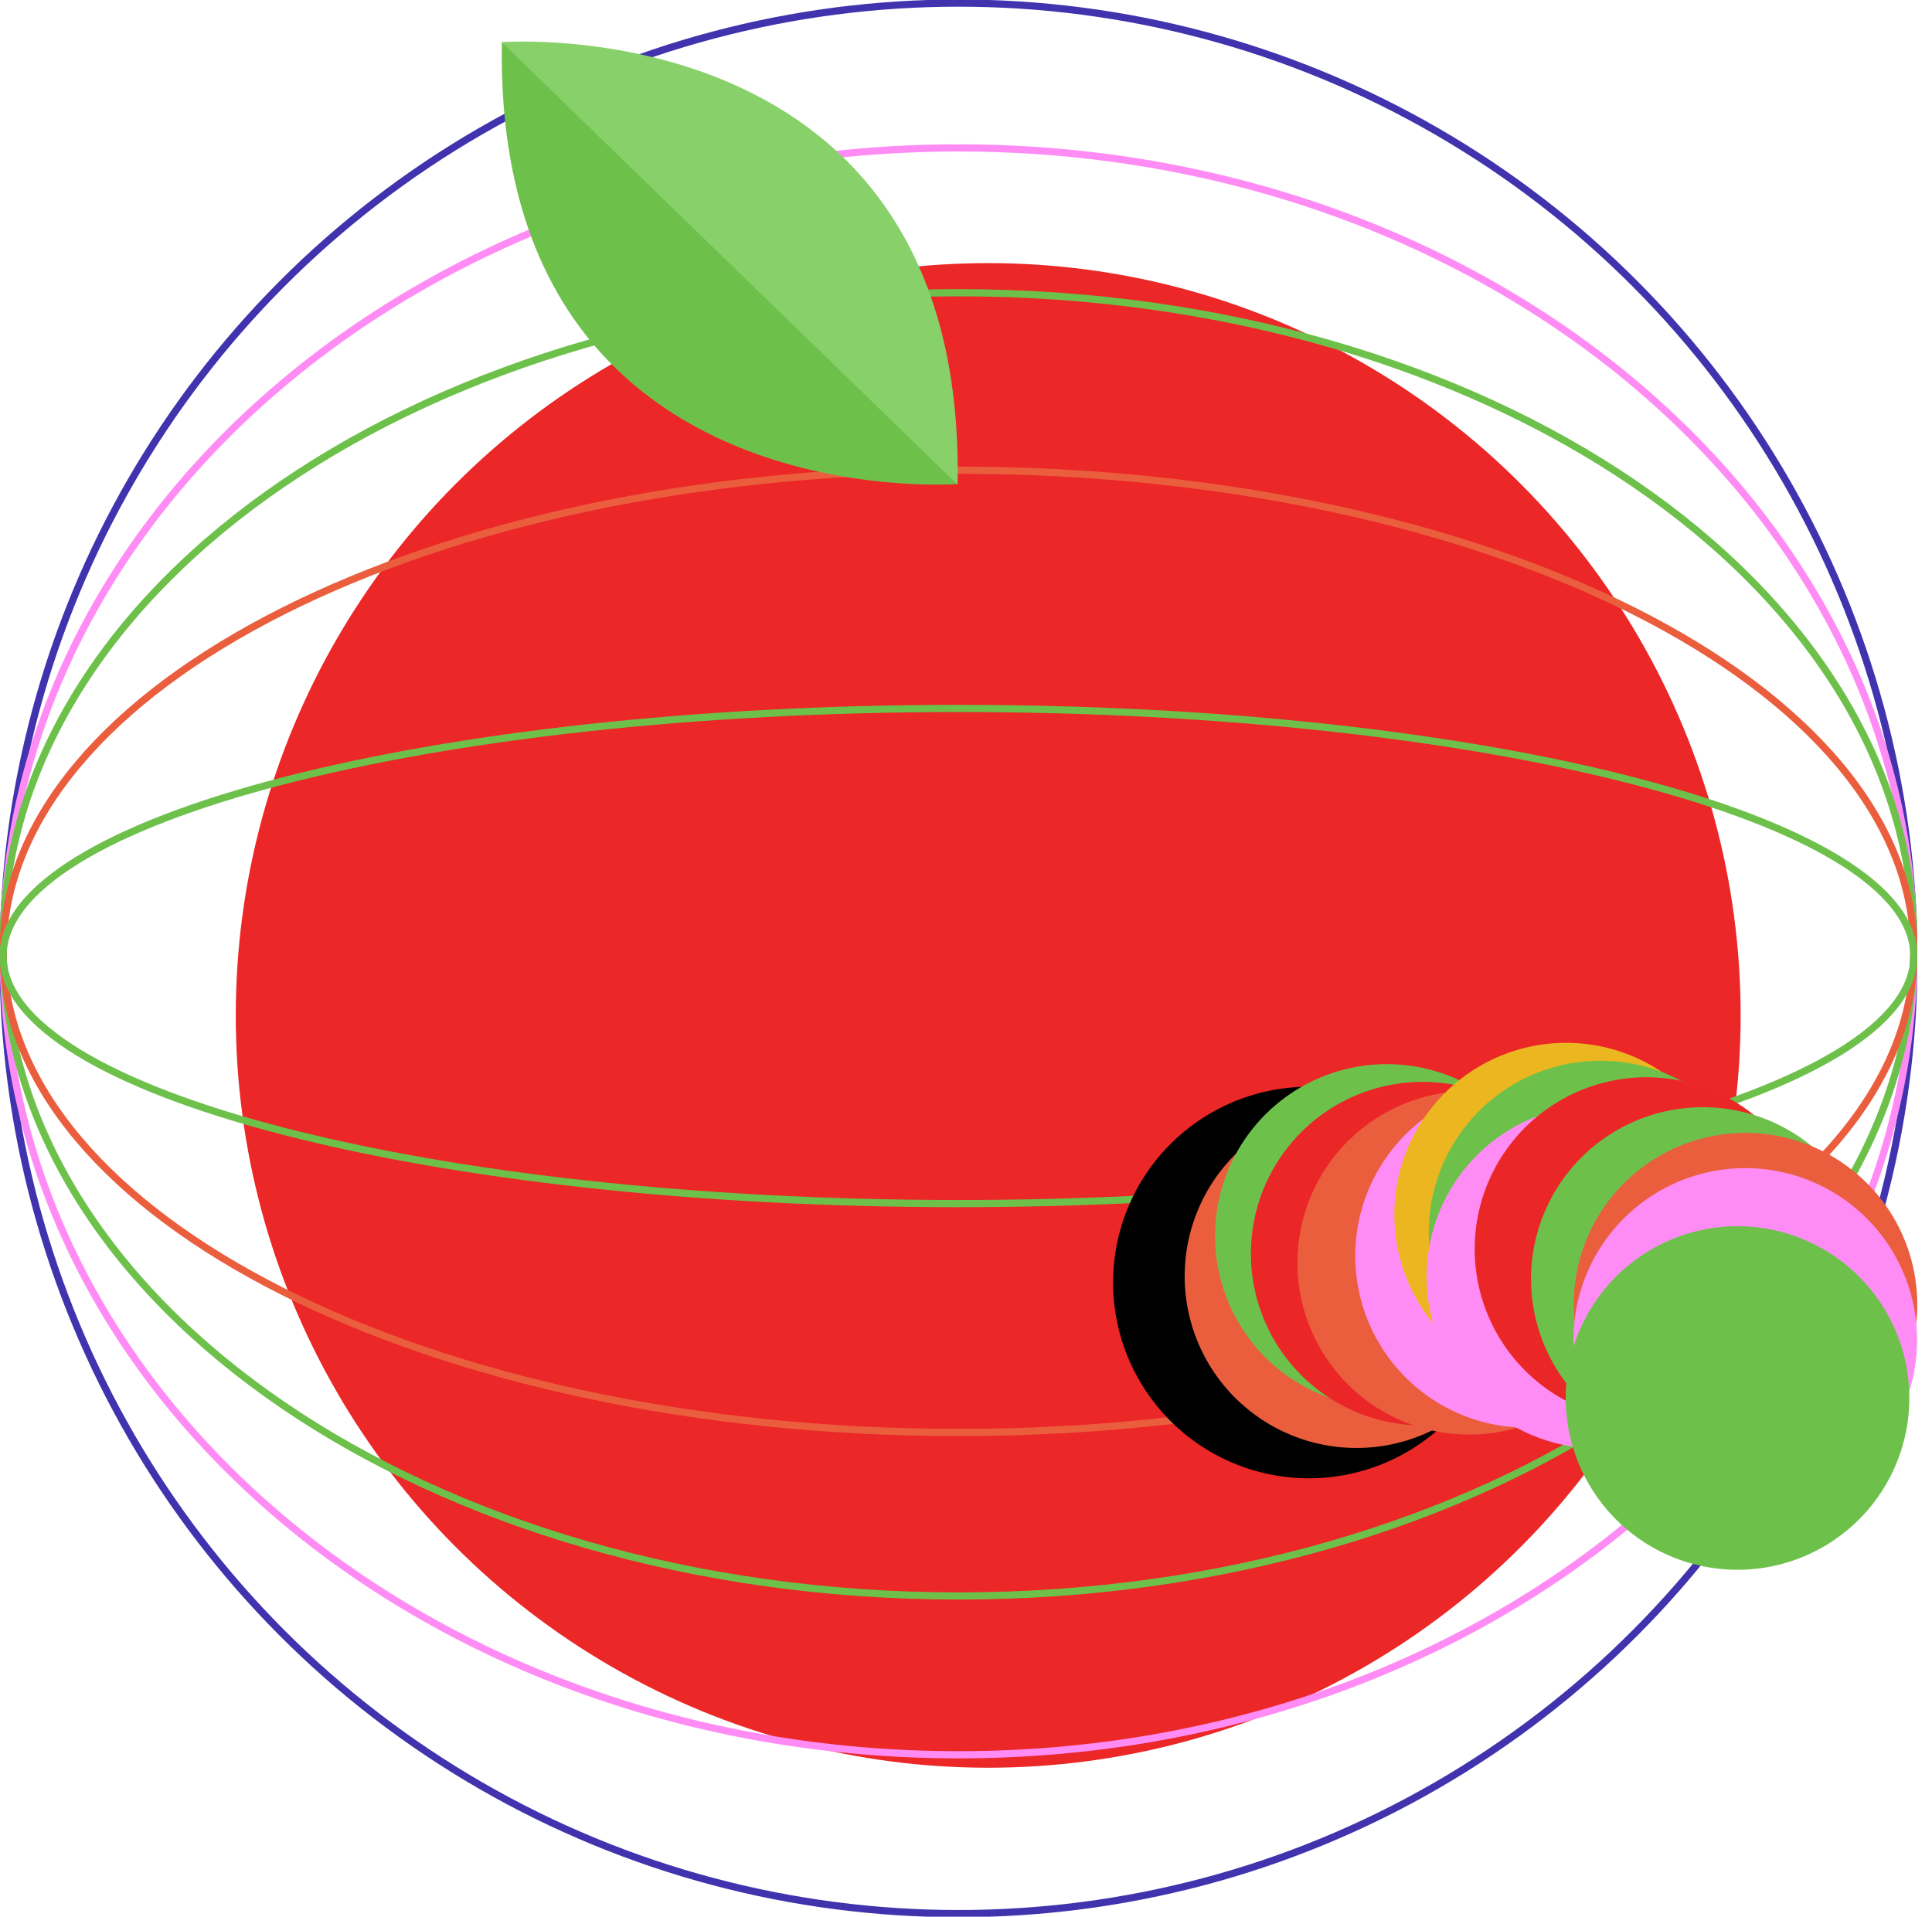<svg xmlns="http://www.w3.org/2000/svg" xmlns:xlink="http://www.w3.org/1999/xlink" width="806.251" height="800" viewBox="0 0 806.251 800"><defs><clipPath id="clip-path"><rect id="Rettangolo_5184" data-name="Rettangolo 5184" width="800" height="800" fill="none" stroke="#707070" stroke-width="3"></rect></clipPath><clipPath id="clip-path-2"><rect id="Rettangolo_5181" data-name="Rettangolo 5181" width="346.383" height="216.059" fill="none"></rect></clipPath><clipPath id="clip-path-3"><rect id="Rettangolo_5183" data-name="Rettangolo 5183" width="190.277" height="184.921" fill="none"></rect></clipPath></defs><g id="Raggruppa_85856" data-name="Raggruppa 85856" transform="translate(-547.607 -179.183)"><circle id="Ellisse_726" data-name="Ellisse 726" cx="314" cy="314" r="314" transform="translate(646 289)" fill="#eb2727"></circle><g id="Raggruppa_83421" data-name="Raggruppa 83421" transform="translate(547.607 179.183)"><g id="Raggruppa_83420" data-name="Raggruppa 83420" clip-path="url(#clip-path)"><circle id="Ellisse_727" data-name="Ellisse 727" cx="398.707" cy="398.707" r="398.707" transform="translate(1.293 1.293)" fill="none" stroke="#4033ad" stroke-miterlimit="10" stroke-width="3"></circle><path id="Tracciato_99630" data-name="Tracciato 99630" d="M398.857,7.161c220.2,0,398.707,150.138,398.707,335.345S619.055,677.851,398.857,677.842.15,527.7.15,342.506,178.659,7.161,398.857,7.161Z" transform="translate(1.143 54.572)" fill="none" stroke="#ff8cf5" stroke-miterlimit="10" stroke-width="3"></path><path id="Tracciato_99631" data-name="Tracciato 99631" d="M398.857,14.172c220.2,0,398.707,121.767,398.707,271.983S619.055,558.129,398.857,558.129.15,436.362.15,286.146,178.659,14.172,398.857,14.172Z" transform="translate(1.143 108)" fill="none" stroke="#6dc14b" stroke-miterlimit="10" stroke-width="3"></path><path id="Tracciato_99632" data-name="Tracciato 99632" d="M398.857,22.766c220.2,0,398.707,89.905,398.707,200.819S619.055,424.4,398.857,424.4.15,334.49.15,223.585,178.659,22.766,398.857,22.766Z" transform="translate(1.143 173.493)" fill="none" stroke="#ea5e3e" stroke-miterlimit="10" stroke-width="3"></path><path id="Tracciato_99633" data-name="Tracciato 99633" d="M398.857,34.3c220.2,0,398.707,46.267,398.707,103.336S619.055,240.964,398.857,240.964.15,194.705.15,137.636,178.659,34.3,398.857,34.3Z" transform="translate(1.143 261.39)" fill="none" stroke="#6dc14b" stroke-miterlimit="10" stroke-width="3"></path></g></g><g id="Raggruppa_83414" data-name="Raggruppa 83414" transform="matrix(-0.999, -0.052, 0.052, -0.999, 1342.55, 838.12)"><g id="Raggruppa_83413" data-name="Raggruppa 83413" transform="translate(0 0)" clip-path="url(#clip-path-2)"><path id="Tracciato_99597" data-name="Tracciato 99597" d="M102.03,6.888a81.683,81.683,0,1,1-66.65,94.351A81.684,81.684,0,0,1,102.03,6.888" transform="translate(138.836 23.114)"></path><path id="Tracciato_99598" data-name="Tracciato 99598" d="M91.8,9.444A71.671,71.671,0,1,1,33.323,92.23,71.677,71.677,0,0,1,91.8,9.444" transform="translate(131.079 34.092)" fill="#ea5e3e"></path><path id="Tracciato_99599" data-name="Tracciato 99599" d="M89.474,12.889a71.671,71.671,0,1,1-58.48,82.786,71.672,71.672,0,0,1,58.48-82.786" transform="translate(121.62 48.084)" fill="#6dc14b"></path><path id="Tracciato_99600" data-name="Tracciato 99600" d="M86.449,11.583a71.671,71.671,0,1,1-58.48,82.786,71.672,71.672,0,0,1,58.48-82.786" transform="translate(109.334 42.78)" fill="#eb2627"></path><path id="Tracciato_99601" data-name="Tracciato 99601" d="M82.579,11.031A71.671,71.671,0,1,1,24.1,93.817a71.672,71.672,0,0,1,58.48-82.786" transform="translate(93.616 40.538)" fill="#ea5e3e"></path><path id="Tracciato_99602" data-name="Tracciato 99602" d="M77.844,11.845A71.671,71.671,0,1,1,19.369,94.631,71.677,71.677,0,0,1,77.844,11.845" transform="translate(74.405 43.844)" fill="#ff8cf5"></path><path id="Tracciato_99603" data-name="Tracciato 99603" d="M74.809,15.412A71.671,71.671,0,1,1,16.329,98.2a71.672,71.672,0,0,1,58.48-82.786" transform="translate(62.058 58.331)" fill="#ecb620"></path><path id="Tracciato_99604" data-name="Tracciato 99604" d="M71.9,14.086a71.671,71.671,0,1,1-58.48,82.786A71.672,71.672,0,0,1,71.9,14.086" transform="translate(50.251 52.946)" fill="#6dc14b"></path><path id="Tracciato_99605" data-name="Tracciato 99605" d="M71.883,10.436A71.671,71.671,0,1,1,13.4,93.222a71.672,71.672,0,0,1,58.48-82.786" transform="translate(50.174 38.121)" fill="#ff8cf5"></path><path id="Tracciato_99606" data-name="Tracciato 99606" d="M68.049,12.922A71.671,71.671,0,1,1,9.569,95.713a71.672,71.672,0,0,1,58.48-82.791" transform="translate(34.602 48.218)" fill="#eb2627"></path><path id="Tracciato_99607" data-name="Tracciato 99607" d="M63.283,10.7A71.671,71.671,0,1,1,4.8,93.484,71.672,71.672,0,0,1,63.283,10.7" transform="translate(15.245 39.185)" fill="#6dc14b"></path><path id="Tracciato_99608" data-name="Tracciato 99608" d="M59.663,8.765A71.671,71.671,0,1,1,1.183,91.551,71.672,71.672,0,0,1,59.663,8.765" transform="translate(0.543 31.334)" fill="#ea5e3e"></path><path id="Tracciato_99609" data-name="Tracciato 99609" d="M59.529,5.865A71.671,71.671,0,1,1,1.049,88.651,71.672,71.672,0,0,1,59.529,5.865" transform="translate(-0.001 19.556)" fill="#ff8cf5"></path><path id="Tracciato_99610" data-name="Tracciato 99610" d="M59.918,1.049A71.671,71.671,0,1,1,1.438,83.835,71.672,71.672,0,0,1,59.918,1.049" transform="translate(1.579 -0.004)" fill="#6dc14b"></path></g></g><g id="Raggruppa_83419" data-name="Raggruppa 83419" transform="translate(757 196.539)"><g id="Raggruppa_83418" data-name="Raggruppa 83418" transform="translate(0 0)" clip-path="url(#clip-path-3)"><path id="Tracciato_99628" data-name="Tracciato 99628" d="M190.274,184.681S-3.641,199.455.052,0Z" transform="translate(0.003 -0.006)" fill="#6dc14b"></path><path id="Tracciato_99629" data-name="Tracciato 99629" d="M0,.246S193.915-14.529,190.221,184.926Z" transform="translate(0 -0.011)" fill="#88d16a"></path></g></g></g></svg>